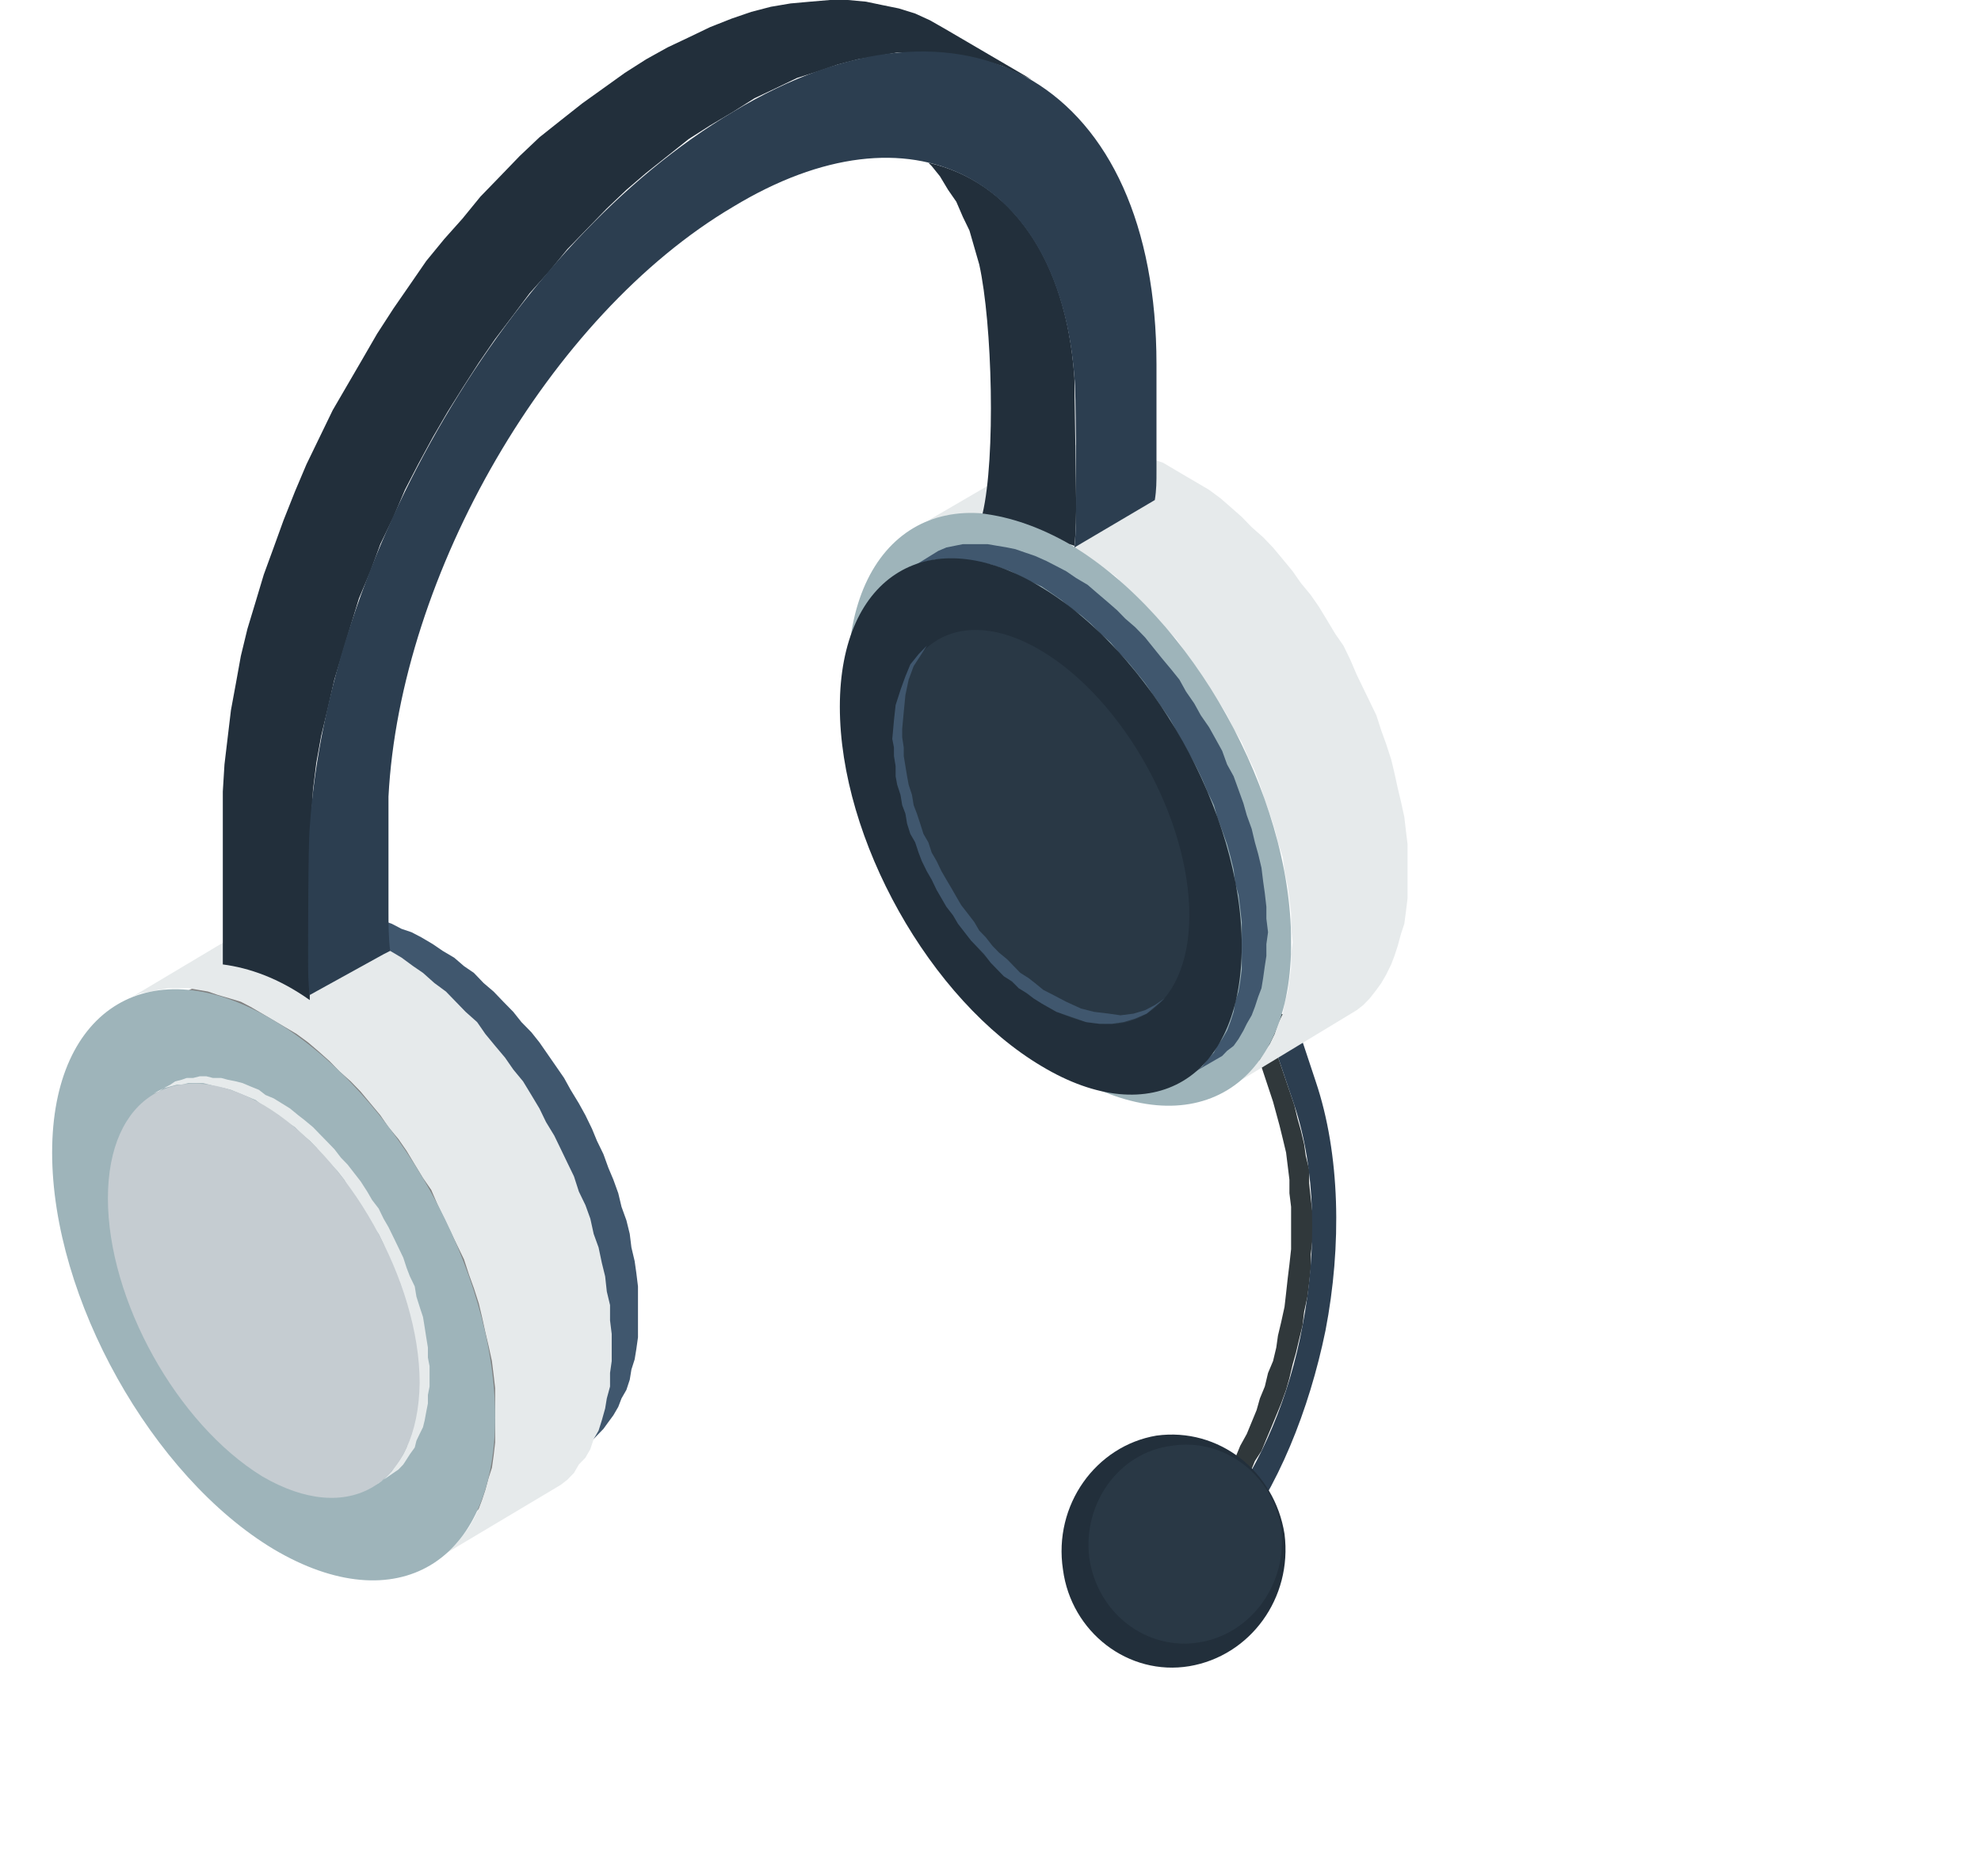 <svg width="19" height="18" viewBox="0 0 19 18" fill="none" xmlns="http://www.w3.org/2000/svg">
<path fill-rule="evenodd" clip-rule="evenodd" d="M11.832 14.813L11.627 14.78L11.533 14.472L11.596 14.39L11.659 14.293L11.722 14.195L11.784 14.081L11.848 13.984L11.895 13.87L11.958 13.756L12.005 13.642L12.052 13.528L12.084 13.415L12.131 13.301L12.162 13.171L12.21 13.057L12.241 12.927L12.257 12.813L12.288 12.683L12.32 12.537L12.335 12.406L12.351 12.26L12.367 12.13L12.383 11.984V11.854V11.724V11.577L12.367 11.447V11.317L12.351 11.187L12.335 11.057L12.304 10.927L12.272 10.797L12.241 10.683L12.21 10.569L12.005 9.951L12.21 9.707L12.414 9.756L12.21 10L12.414 10.602L12.445 10.732L12.477 10.845L12.508 10.976L12.524 11.089L12.556 11.22V11.35L12.572 11.496L12.587 11.626V11.756V11.902L12.572 12.033V12.163L12.556 12.309L12.54 12.439L12.508 12.585L12.493 12.715L12.461 12.845L12.43 12.976L12.398 13.089L12.367 13.22L12.335 13.333L12.288 13.463L12.241 13.577L12.194 13.691L12.146 13.805L12.099 13.919L12.036 14.016L11.989 14.13L11.926 14.228L11.863 14.325L11.8 14.423L11.737 14.52L11.832 14.813Z" fill="#30383B"/>
<path fill-rule="evenodd" clip-rule="evenodd" d="M12.619 10.374C12.855 11.073 12.87 11.951 12.713 12.764C12.556 13.528 12.257 14.276 11.832 14.813L11.737 14.52C12.099 14.033 12.367 13.398 12.493 12.716C12.634 11.984 12.619 11.22 12.414 10.602L12.21 10L12.414 9.756L12.619 10.374Z" fill="#2C3E50"/>
<path fill-rule="evenodd" clip-rule="evenodd" d="M11.407 15.984C11.989 15.886 12.398 15.333 12.32 14.716C12.225 14.114 11.69 13.691 11.092 13.772C10.51 13.87 10.101 14.439 10.195 15.057C10.274 15.659 10.824 16.081 11.407 15.984Z" fill="#222F3B"/>
<path fill-rule="evenodd" clip-rule="evenodd" d="M11.501 15.756C12.005 15.675 12.351 15.187 12.288 14.667C12.209 14.146 11.737 13.789 11.234 13.87C10.73 13.935 10.384 14.423 10.447 14.943C10.525 15.48 10.998 15.837 11.501 15.756Z" fill="#293845"/>
<path fill-rule="evenodd" clip-rule="evenodd" d="M1.854 9.463L2.892 8.846L2.971 8.813L3.05 8.797L3.128 8.78H3.207H3.301H3.38L3.475 8.797L3.569 8.813L3.663 8.829L3.758 8.862L3.852 8.911L3.947 8.943L4.041 8.992L4.151 9.057L4.246 9.122L4.356 9.187L4.45 9.268L4.545 9.333L4.639 9.431L4.734 9.512L4.828 9.61L4.923 9.707L5.001 9.805L5.096 9.902L5.174 10L5.253 10.114L5.332 10.228L5.41 10.341L5.473 10.455L5.552 10.585L5.615 10.699L5.678 10.829L5.725 10.943L5.788 11.073L5.835 11.203L5.883 11.317L5.93 11.447L5.961 11.577L6.008 11.707L6.04 11.837L6.056 11.967L6.087 12.098L6.103 12.211L6.119 12.341V12.472V12.585V12.715V12.829L6.103 12.943L6.087 13.041L6.056 13.138L6.04 13.236L6.008 13.333L5.961 13.415L5.93 13.496L5.883 13.577L5.835 13.642L5.788 13.707L5.725 13.772L5.678 13.821L4.639 14.439L4.702 14.374L4.749 14.325L4.812 14.26L4.86 14.179L4.891 14.114L4.938 14.033L4.97 13.951L5.001 13.854L5.033 13.756L5.048 13.659L5.064 13.545L5.08 13.447L5.096 13.333V13.203V13.089L5.08 12.959L5.064 12.829L5.048 12.715L5.033 12.585L5.001 12.455L4.97 12.325L4.938 12.195L4.891 12.065L4.86 11.935L4.812 11.821L4.749 11.691L4.702 11.561L4.639 11.431L4.576 11.317L4.513 11.187L4.45 11.073L4.372 10.959L4.293 10.845L4.214 10.732L4.136 10.618L4.057 10.52L3.978 10.423L3.884 10.309L3.789 10.228L3.711 10.13L3.616 10.033L3.522 9.951L3.412 9.886L3.317 9.805L3.223 9.74L3.113 9.675L3.018 9.61L2.908 9.561L2.814 9.512L2.719 9.48L2.625 9.447L2.53 9.431L2.436 9.415L2.341 9.398H2.263H2.168H2.09L2.011 9.415L1.932 9.431L1.854 9.463Z" fill="#40576E"/>
<path fill-rule="evenodd" clip-rule="evenodd" d="M3.113 14.39C2.027 13.74 1.145 12.163 1.145 10.862C1.145 9.561 2.027 9.041 3.113 9.691C4.199 10.341 5.08 11.919 5.08 13.22C5.096 14.504 4.214 15.041 3.113 14.39Z" fill="#808080"/>
<path fill-rule="evenodd" clip-rule="evenodd" d="M8.904 4.992L10.022 4.341L10.101 4.309L10.195 4.293L10.274 4.276L10.368 4.26H10.463H10.557L10.651 4.276L10.746 4.293L10.84 4.325L10.95 4.358L11.06 4.407L11.155 4.439L11.265 4.504L11.375 4.569L11.486 4.634L11.596 4.699L11.706 4.78L11.8 4.862L11.91 4.959L12.005 5.057L12.115 5.154L12.209 5.252L12.304 5.366L12.398 5.48L12.477 5.593L12.571 5.707L12.65 5.821L12.729 5.951L12.807 6.081L12.886 6.195L12.949 6.325L13.012 6.472L13.075 6.602L13.138 6.732L13.201 6.862L13.248 7.008L13.295 7.138L13.343 7.285L13.374 7.415L13.406 7.561L13.437 7.691L13.469 7.837L13.484 7.967L13.5 8.098V8.244V8.374V8.504V8.618L13.484 8.748L13.469 8.862L13.437 8.959L13.406 9.073L13.374 9.171L13.343 9.252L13.295 9.35L13.248 9.431L13.201 9.496L13.138 9.577L13.075 9.642L13.012 9.691L11.91 10.358L11.973 10.293L12.036 10.228L12.084 10.163L12.131 10.081L12.178 10.016L12.225 9.919L12.257 9.821L12.304 9.724L12.32 9.626L12.351 9.512L12.367 9.398L12.383 9.285V9.154L12.398 9.041L12.383 8.894V8.764L12.367 8.634L12.351 8.504L12.32 8.358L12.304 8.228L12.257 8.081L12.225 7.951L12.178 7.805L12.131 7.675L12.084 7.528L12.036 7.398L11.973 7.268L11.91 7.122L11.832 6.992L11.769 6.862L11.69 6.732L11.611 6.618L11.533 6.488L11.454 6.374L11.36 6.244L11.281 6.13L11.186 6.033L11.092 5.919L10.998 5.821L10.903 5.724L10.793 5.626L10.698 5.528L10.588 5.447L10.478 5.366L10.368 5.301L10.258 5.22L10.148 5.171L10.053 5.106L9.943 5.057L9.833 5.024L9.739 4.992L9.628 4.959L9.534 4.943L9.439 4.927H9.345H9.251L9.156 4.943H9.077L8.999 4.976L8.904 4.992Z" fill="#E6EAEB"/>
<path fill-rule="evenodd" clip-rule="evenodd" d="M10.258 10.309C9.093 9.594 8.133 7.902 8.133 6.488C8.133 5.089 9.093 4.52 10.258 5.22C11.438 5.919 12.383 7.626 12.383 9.024C12.398 10.439 11.438 11.008 10.258 10.309Z" fill="#9EB4BA"/>
<path fill-rule="evenodd" clip-rule="evenodd" d="M1.271 9.561L2.389 8.894L2.467 8.862L2.546 8.846L2.64 8.829L2.719 8.813H2.814L2.908 8.829H3.002L3.113 8.862L3.207 8.878L3.317 8.911L3.412 8.959L3.522 9.008L3.632 9.057L3.742 9.122L3.852 9.187L3.962 9.268L4.057 9.333L4.167 9.431L4.277 9.512L4.372 9.61L4.466 9.707L4.576 9.805L4.655 9.919L4.749 10.033L4.844 10.146L4.923 10.26L5.017 10.374L5.096 10.504L5.174 10.634L5.237 10.764L5.316 10.894L5.379 11.024L5.442 11.155L5.505 11.285L5.552 11.431L5.615 11.561L5.662 11.691L5.694 11.837L5.741 11.967L5.772 12.114L5.804 12.244L5.82 12.39L5.851 12.52V12.667L5.867 12.797V12.927V13.057L5.851 13.171V13.301L5.82 13.415L5.804 13.512L5.772 13.626L5.741 13.724L5.694 13.805L5.662 13.902L5.615 13.984L5.552 14.049L5.505 14.13L5.442 14.195L5.379 14.244L4.261 14.911L4.324 14.862L4.387 14.797L4.45 14.716L4.498 14.65L4.545 14.569L4.592 14.472L4.623 14.39L4.655 14.293L4.686 14.179L4.718 14.081L4.734 13.967L4.749 13.837V13.724V13.594V13.463V13.317L4.734 13.187L4.718 13.057L4.686 12.911L4.655 12.78L4.623 12.634L4.592 12.504L4.545 12.358L4.498 12.228L4.45 12.081L4.387 11.951L4.324 11.821L4.261 11.691L4.199 11.561L4.136 11.415L4.057 11.301L3.978 11.171L3.9 11.041L3.821 10.927L3.726 10.813L3.648 10.699L3.553 10.585L3.459 10.472L3.364 10.374L3.254 10.276L3.16 10.179L3.05 10.081L2.955 10L2.845 9.919L2.735 9.854L2.625 9.789L2.515 9.724L2.404 9.659L2.31 9.61L2.2 9.577L2.09 9.545L1.995 9.512L1.901 9.496L1.806 9.48H1.712H1.617L1.523 9.496L1.444 9.512L1.35 9.528L1.271 9.561Z" fill="#E6EAEB"/>
<path fill-rule="evenodd" clip-rule="evenodd" d="M2.625 14.862C1.46 14.163 0.5 12.455 0.5 11.057C0.5 9.659 1.46 9.089 2.625 9.789C3.805 10.488 4.749 12.195 4.749 13.594C4.749 14.992 3.805 15.561 2.625 14.862Z" fill="#9EB4BA"/>
<path fill-rule="evenodd" clip-rule="evenodd" d="M9.392 2.537L9.345 2.374L9.298 2.211L9.235 2.081L9.172 1.935L9.093 1.821L9.015 1.691L8.936 1.593L8.904 1.561C9.691 1.74 10.226 2.472 10.305 3.626C10.305 3.74 10.321 4.683 10.321 4.797C10.321 4.943 10.321 5.089 10.305 5.236L10.258 5.22C9.975 5.057 9.691 4.959 9.424 4.927C9.55 4.39 9.518 3.106 9.392 2.537Z" fill="#222F3B"/>
<path fill-rule="evenodd" clip-rule="evenodd" d="M6.197 0.569L6.402 0.455L6.607 0.358L6.811 0.26L7.016 0.179L7.205 0.114L7.393 0.065L7.582 0.033L7.771 0.016L7.96 0H8.133L8.306 0.016L8.464 0.049L8.621 0.081L8.778 0.13L8.92 0.195L9.062 0.276L9.896 0.764L9.754 0.699L9.613 0.634L9.455 0.585L9.298 0.553L9.125 0.52L8.967 0.504H8.794H8.605L8.416 0.537L8.228 0.569L8.039 0.618L7.85 0.683L7.645 0.748L7.441 0.846L7.236 0.943L7.031 1.073L6.811 1.203L6.607 1.333L6.402 1.496L6.197 1.659L6.008 1.821L5.82 2L5.631 2.195L5.442 2.39L5.269 2.602L5.08 2.813L4.922 3.024L4.749 3.252L4.592 3.48L4.435 3.724L4.293 3.951L4.151 4.195L4.01 4.455L3.884 4.699L3.774 4.959L3.648 5.22L3.553 5.48L3.443 5.74L3.364 6L3.286 6.26L3.207 6.52L3.144 6.797L3.081 7.057L3.034 7.317L3.002 7.577L2.987 7.837L2.971 8.943V9.203V9.268V9.333V9.398V9.463V9.528V9.594C2.672 9.382 2.389 9.285 2.137 9.252V8.992V8.927V8.862V8.797V8.732V8.699V7.593L2.153 7.333L2.184 7.073L2.215 6.813L2.263 6.553L2.31 6.293L2.373 6.033L2.452 5.772L2.53 5.512L2.625 5.252L2.719 4.992L2.829 4.715L2.939 4.455L3.065 4.195L3.191 3.935L3.333 3.691L3.475 3.447L3.616 3.203L3.774 2.959L3.931 2.732L4.088 2.504L4.261 2.293L4.435 2.098L4.608 1.886L4.797 1.691L4.985 1.496L5.174 1.317L5.379 1.154L5.584 0.992L5.788 0.846L5.993 0.699L6.197 0.569Z" fill="#222F3B"/>
<path fill-rule="evenodd" clip-rule="evenodd" d="M8.763 5.431L8.999 5.285L9.077 5.252L9.156 5.236L9.235 5.22H9.314H9.392H9.471L9.565 5.236L9.66 5.252L9.738 5.268L9.833 5.301L9.927 5.333L10.037 5.382L10.132 5.431L10.226 5.48L10.321 5.545L10.431 5.61L10.525 5.691L10.62 5.772L10.714 5.854L10.793 5.935L10.887 6.016L10.982 6.114L11.06 6.211L11.139 6.309L11.234 6.423L11.312 6.52L11.375 6.634L11.454 6.748L11.517 6.862L11.596 6.976L11.659 7.089L11.722 7.203L11.769 7.333L11.832 7.447L11.879 7.577L11.926 7.707L11.958 7.821L12.005 7.951L12.036 8.081L12.068 8.195L12.099 8.325L12.115 8.455L12.131 8.569L12.146 8.699V8.813L12.162 8.943L12.146 9.057V9.171L12.131 9.268L12.115 9.382L12.099 9.48L12.068 9.561L12.036 9.659L12.005 9.74L11.958 9.821L11.926 9.886L11.879 9.967L11.832 10.033L11.769 10.081L11.722 10.13L11.47 10.276L11.533 10.228L11.58 10.163L11.643 10.098L11.674 10.033L11.722 9.967L11.769 9.886L11.8 9.805L11.832 9.707L11.847 9.61L11.879 9.512L11.895 9.415L11.91 9.301V9.203V9.073V8.959V8.846L11.895 8.715L11.879 8.585L11.847 8.472L11.832 8.341L11.8 8.211L11.769 8.098L11.722 7.967L11.674 7.837L11.643 7.724L11.58 7.593L11.533 7.48L11.47 7.35L11.407 7.236L11.344 7.122L11.281 7.008L11.218 6.894L11.139 6.78L11.06 6.667L10.982 6.553L10.903 6.455L10.824 6.358L10.73 6.26L10.651 6.163L10.557 6.081L10.463 5.984L10.368 5.902L10.274 5.837L10.179 5.756L10.085 5.691L9.99 5.626L9.88 5.577L9.786 5.528L9.691 5.48L9.597 5.447L9.502 5.415L9.408 5.398L9.329 5.382L9.235 5.366H9.156H9.062H8.983L8.904 5.382L8.841 5.398L8.763 5.431Z" fill="#40576E"/>
<path fill-rule="evenodd" clip-rule="evenodd" d="M9.99 10.228C8.92 9.593 8.055 8.049 8.055 6.78C8.055 5.512 8.92 4.992 9.975 5.626C11.045 6.26 11.91 7.805 11.91 9.073C11.91 10.358 11.045 10.862 9.99 10.228Z" fill="#222F3B"/>
<path fill-rule="evenodd" clip-rule="evenodd" d="M9.99 9.626C9.203 9.154 8.574 8.016 8.574 7.089C8.574 6.163 9.203 5.772 9.99 6.244C10.777 6.715 11.407 7.854 11.407 8.78C11.407 9.707 10.777 10.098 9.99 9.626Z" fill="#293845"/>
<path fill-rule="evenodd" clip-rule="evenodd" d="M8.873 6.211L8.889 6.195L8.826 6.293L8.763 6.39L8.715 6.52L8.684 6.667L8.668 6.829L8.653 6.992V7.073L8.668 7.171V7.252L8.684 7.35L8.7 7.447L8.715 7.528L8.747 7.626L8.763 7.724L8.794 7.805L8.826 7.902L8.857 8L8.904 8.081L8.936 8.179L8.983 8.26L9.03 8.358L9.077 8.439L9.125 8.52L9.172 8.602L9.219 8.683L9.282 8.764L9.345 8.846L9.392 8.927L9.455 8.992L9.518 9.073L9.581 9.138L9.66 9.203L9.723 9.268L9.786 9.333L9.864 9.382L9.927 9.431L10.006 9.496L10.069 9.528L10.226 9.61L10.368 9.675L10.494 9.707L10.636 9.724L10.746 9.74L10.872 9.724L10.982 9.691L11.076 9.642L11.171 9.577L11.186 9.561L11.171 9.577L11.076 9.659L10.998 9.724L10.887 9.772L10.777 9.805L10.667 9.821H10.541L10.415 9.805L10.274 9.756L10.132 9.707L9.99 9.626L9.912 9.577L9.849 9.528L9.77 9.48L9.707 9.415L9.628 9.366L9.565 9.301L9.502 9.236L9.439 9.154L9.377 9.089L9.314 9.024L9.251 8.943L9.188 8.862L9.14 8.78L9.077 8.699L9.03 8.618L8.983 8.537L8.936 8.439L8.889 8.358L8.841 8.26L8.81 8.179L8.778 8.081L8.731 8L8.7 7.902L8.684 7.805L8.653 7.724L8.637 7.626L8.605 7.528L8.59 7.447V7.35L8.574 7.252V7.171L8.558 7.089L8.574 6.911L8.59 6.764L8.637 6.618L8.684 6.488L8.731 6.374L8.81 6.276L8.873 6.211Z" fill="#40576E"/>
<path fill-rule="evenodd" clip-rule="evenodd" d="M7.031 1.073C9.266 -0.276 11.092 0.813 11.092 3.496V4.52C11.092 4.618 11.092 4.699 11.076 4.797L10.305 5.252C10.321 5.089 10.321 4.959 10.321 4.797C10.321 4.683 10.321 3.724 10.305 3.626C10.163 1.691 8.747 0.943 7.031 1.984C5.269 3.024 3.837 5.512 3.726 7.642C3.726 7.724 3.726 8.65 3.726 8.732C3.726 8.862 3.726 8.992 3.742 9.122L3.679 9.154L2.971 9.545C2.955 9.431 2.955 9.317 2.955 9.187C2.955 9.057 2.955 8.081 2.971 7.935C3.144 5.35 4.891 2.341 7.031 1.073Z" fill="#2C3E50"/>
<path fill-rule="evenodd" clip-rule="evenodd" d="M1.476 10.488L1.57 10.439L1.633 10.406L1.68 10.374L1.743 10.358L1.791 10.341H1.853L1.916 10.325H1.979L2.042 10.341H2.121L2.184 10.358L2.263 10.374L2.326 10.39L2.404 10.423L2.483 10.455L2.546 10.504L2.625 10.537L2.703 10.585L2.782 10.634L2.861 10.699L2.924 10.748L3.002 10.813L3.065 10.878L3.144 10.959L3.207 11.024L3.27 11.106L3.333 11.171L3.396 11.252L3.459 11.333L3.522 11.431L3.569 11.512L3.632 11.594L3.679 11.691L3.726 11.772L3.774 11.87L3.821 11.967L3.868 12.065L3.9 12.163L3.931 12.244L3.978 12.341L3.994 12.439L4.025 12.537L4.057 12.634L4.073 12.732L4.088 12.829L4.104 12.927V13.024L4.12 13.106V13.203V13.301L4.104 13.382V13.463L4.088 13.545L4.073 13.626L4.057 13.691L4.025 13.756L3.994 13.821L3.978 13.886L3.931 13.951L3.9 14L3.868 14.049L3.821 14.098L3.774 14.13L3.726 14.163L3.679 14.195L3.569 14.26L3.632 14.228L3.679 14.195L3.711 14.163L3.758 14.114L3.789 14.065L3.837 14L3.868 13.951L3.9 13.886L3.915 13.821L3.947 13.756L3.962 13.691L3.978 13.61L3.994 13.528L4.01 13.447V13.366V13.268V13.171V13.089L3.994 12.992L3.978 12.894L3.962 12.797L3.947 12.699L3.915 12.602L3.9 12.504L3.868 12.406L3.837 12.309L3.789 12.211L3.758 12.13L3.711 12.033L3.679 11.935L3.632 11.837L3.569 11.756L3.522 11.659L3.475 11.577L3.412 11.48L3.349 11.398L3.301 11.317L3.238 11.236L3.176 11.171L3.097 11.089L3.034 11.008L2.971 10.943L2.892 10.878L2.829 10.813L2.751 10.764L2.672 10.699L2.593 10.65L2.515 10.602L2.452 10.553L2.373 10.52L2.294 10.488L2.215 10.455L2.153 10.439L2.074 10.423L2.011 10.406L1.948 10.39H1.869H1.806L1.743 10.406H1.696L1.633 10.423L1.57 10.439L1.523 10.472L1.476 10.488Z" fill="#E6EAEB"/>
<path fill-rule="evenodd" clip-rule="evenodd" d="M2.515 14.163C1.696 13.659 1.035 12.472 1.035 11.496C1.035 10.52 1.696 10.114 2.53 10.602C3.349 11.089 4.025 12.293 4.025 13.268C4.01 14.244 3.349 14.65 2.515 14.163Z" fill="#C5CCD1"/>
</svg>

